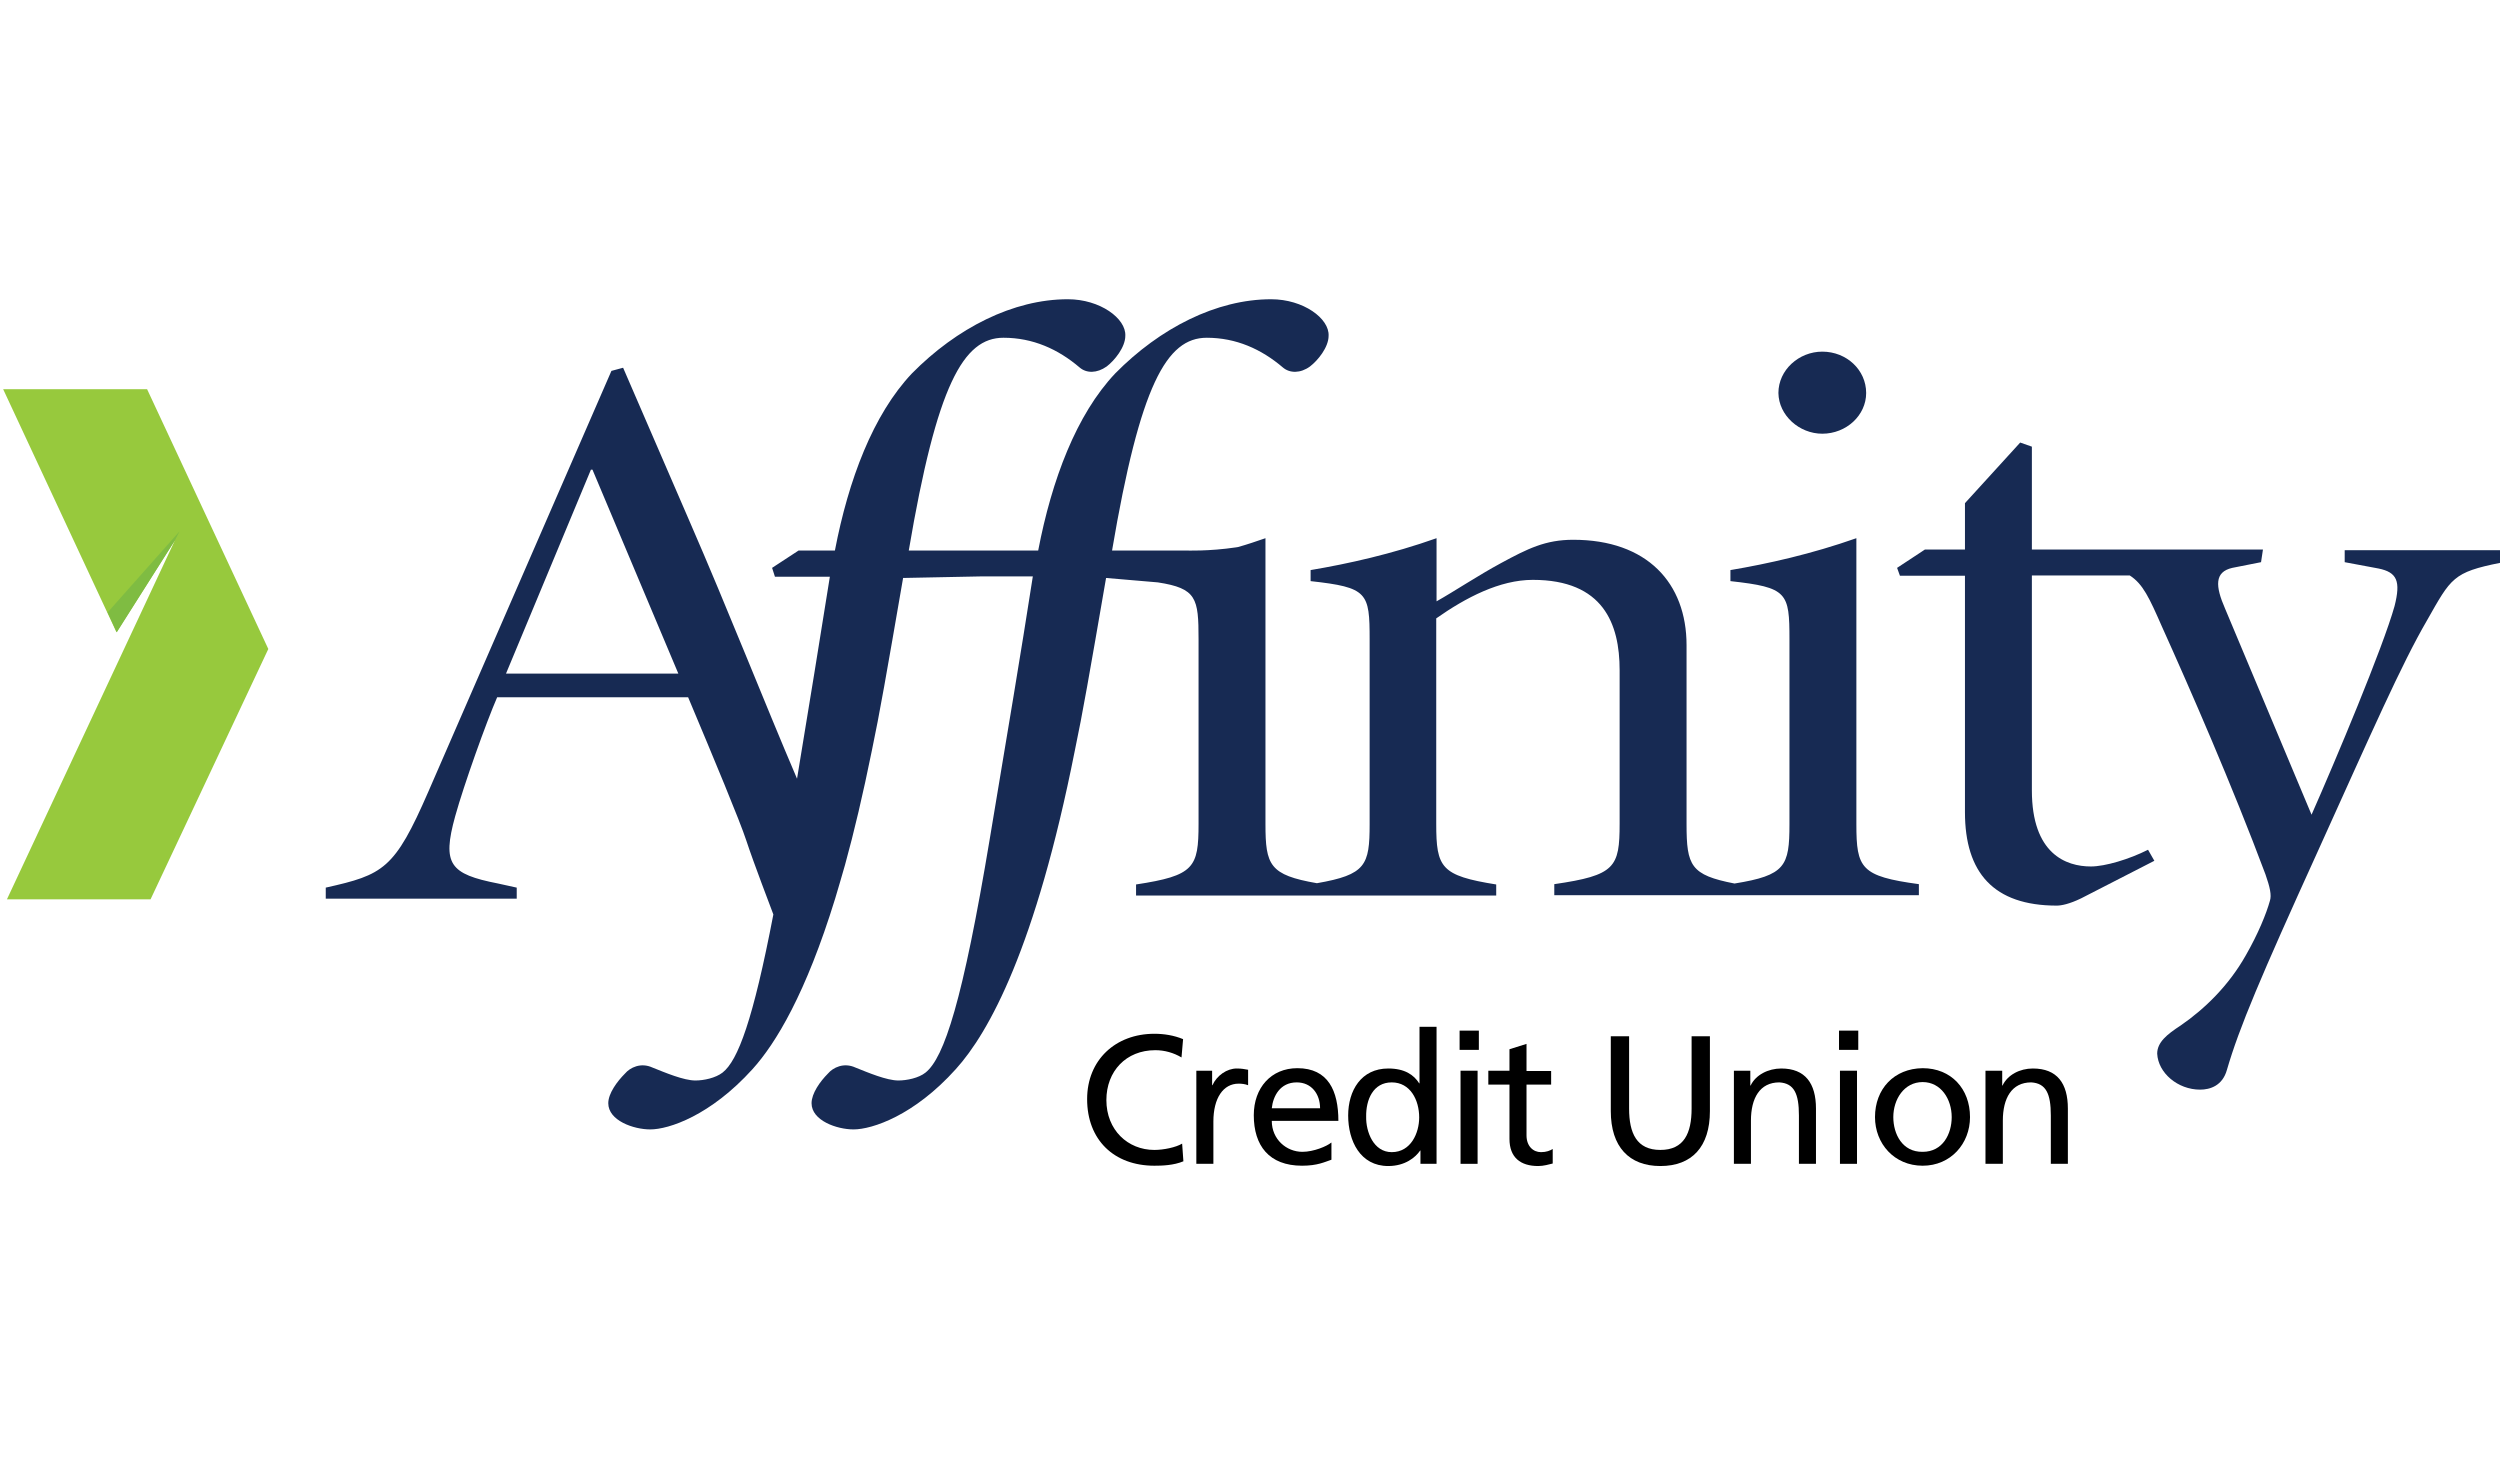 <?xml version="1.0" encoding="utf-8"?>
<!-- Generator: Adobe Illustrator 27.1.1, SVG Export Plug-In . SVG Version: 6.00 Build 0)  -->
<svg version="1.1" id="Layer_1" xmlns="http://www.w3.org/2000/svg" xmlns:xlink="http://www.w3.org/1999/xlink" width="792" height="465.9" viewBox="0 0 792 465.9" preserveAspectRatio="slice" >
  <style type="text/css">
	.st0{fill:#97C93D;}
	.st1{fill:#172A53;}
	.st2{fill:#7FBC42;}
</style>
  <polygon class="st0" points="85,205.6 85,205.6 46.6,123.3 1,123.3 36.9,200.3 55.4,171.2 2.2,284.9 47.7,284.9 85,205.6 85,205.6 
	85,205.6 " />
  <g>
    <g>
      <path d="M374.3,335c-2.5-1.5-5.4-2.3-8.3-2.3c-9.3,0-15.5,6.7-15.5,15.8c0,9.5,6.8,15.8,15.2,15.8c2.9,0,6.8-0.8,8.8-2l0.4,5.6
			c-3.1,1.3-6.8,1.4-9.2,1.4c-12.8,0-21.3-8.2-21.3-21.1c0-12.4,9-20.7,21.3-20.7c3.1,0,6.2,0.5,9.1,1.7L374.3,335z" />
      <path d="M378.9,339.2h5.1v4.6h0.1c1.4-3.1,4.6-5.3,7.7-5.3c1.6,0,2.4,0.2,3.6,0.4v4.9c-1-0.4-2.1-0.5-3-0.5c-4.9,0-8,4.6-8,12
			v13.4h-5.4V339.2z" />
      <path d="M402.9,351.1c0.4-3.8,2.6-8.2,7.9-8.2c4.7,0,7.4,3.7,7.4,8.2H402.9z M421.7,362c-1.3,1.1-5.5,2.9-9.1,2.9
			c-5.1,0-9.7-4-9.7-9.8H424c0-9.5-3.2-16.7-13-16.7c-8.3,0-13.8,6.2-13.8,14.9c0,9.6,4.8,16,15.3,16c4.9,0,7.2-1.2,9.3-1.9V362z" />
      <path d="M432.8,353.8c-0.1-5.4,2.2-10.9,8.1-10.9c5.9,0,8.7,5.6,8.7,11.1c0,4.9-2.6,11-8.7,11C435.1,365,432.7,358.5,432.8,353.8z
			 M449.9,368.7h5.2v-43.4h-5.4v17.9h-0.1c-1.7-2.7-4.6-4.7-9.8-4.7c-8.6,0-12.7,7-12.7,14.9c0,8,3.8,16,12.7,16
			c5.3,0,8.6-2.7,10.1-4.9h0.1V368.7z" />
      <path d="M462.7,339.2h5.4v29.5h-5.4V339.2z M468.5,332.6h-6.1v-6.1h6.1V332.6z" />
      <path d="M491.4,343.6h-7.8v16.1c0,3.4,2.1,5.3,4.6,5.3c1.7,0,2.9-0.5,3.7-1v4.6c-1.2,0.3-2.9,0.8-4.6,0.8c-5.6,0-9.1-2.7-9.1-8.6
			v-17.2h-6.7v-4.4h6.7v-6.8l5.4-1.7v8.6h7.8V343.6z" />
      <path d="M541.7,352c0,11.3-5.7,17.4-15.7,17.4c-9.9,0-15.7-6.1-15.7-17.4v-23.7h5.8v22.9c0,7.8,2.4,13.1,9.9,13.1
			c7.5,0,9.9-5.3,9.9-13.1v-22.9h5.8V352z" />
      <path d="M549.2,339.2h5.3v4.7h0.1c1.6-3.4,5.6-5.4,9.7-5.4c7.6,0,11,4.7,11,12.7v17.5h-5.4v-15.3c0-6.9-1.5-10.2-6.2-10.5
			c-6.2,0-9,5-9,12.1v13.7h-5.4V339.2z" />
      <path d="M582.9,339.2h5.4v29.5h-5.4V339.2z M588.7,332.6h-6.1v-6.1h6.1V332.6z" />
      <path d="M599.8,353.9c0-5.6,3.4-11.1,9.3-11.1c5.8,0,9.2,5.4,9.2,11.1c0,5.3-2.8,11-9.2,11C602.6,365,599.8,359.2,599.8,353.9z
			 M594,353.9c0,8.4,6.1,15.4,15.1,15.4c8.9,0,15-7,15-15.4c0-9-6-15.5-15-15.5C600,338.5,594,345,594,353.9z" />
      <path d="M629,339.2h5.3v4.7h0.1c1.6-3.4,5.5-5.4,9.6-5.4c7.7,0,11.1,4.7,11.1,12.7v17.5h-5.4v-15.3c0-6.9-1.5-10.2-6.2-10.5
			c-6.2,0-9,5-9,12.1v13.7H629V339.2z" />
    </g>
    <g>
      <path class="st1" d="M577.3,137.4c7.6,0,13.9-5.8,13.9-12.9c0-7.3-6.2-13.1-13.9-13.1c-7.4,0-13.9,5.8-13.9,13.1
			C563.5,131.6,570,137.4,577.3,137.4z" />
      <path class="st1" d="M588.1,261.1v-90.6c-14.2,5-28,8.1-39.9,10.1v3.5c18.1,2,18.7,3.6,18.7,18.5v58.5c0,13.3-1.3,16.2-17.4,18.8
			c-13.9-2.7-15.2-5.6-15.2-18.8v-56.7c0-19.7-12.5-33.4-35.9-33.4c-8.8,0-14.4,2.8-22.9,7.4c-7.4,4-14.7,8.9-20.4,12.1v-20
			c-14.1,5-28,8.1-39.9,10.1v3.5c18.1,2,18.7,3.6,18.7,18.5v58.5c0,13-1.2,16-16.7,18.7c-15-2.6-16.3-5.7-16.3-18.7v-90.6
			c-2.9,1-5.8,2-8.7,2.8c-0.2,0-0.4,0.1-0.6,0.1c-8.7,1.3-15.9,1-15.9,1h-23.4c8.9-52.5,17.3-67.4,30-67.4c9.3,0,17.3,3.6,24.1,9.4
			c2.2,1.9,5.6,1.9,8.6-0.3c2.5-1.9,5.9-6.1,5.9-9.7c0.3-5.5-8-11.6-18.2-11.6c-17.3,0-35.2,9.1-49.4,23.5
			c-12.3,13-20.1,33.7-24.4,56.1H325h-16.1h-21c8.9-52.5,17.3-67.4,30-67.4c9.3,0,17.3,3.6,24.1,9.4c2.2,1.9,5.5,1.9,8.6-0.3
			c2.5-1.9,5.9-6.1,5.9-9.7c0.3-5.5-8-11.6-18.2-11.6c-17.3,0-35.2,9.1-49.4,23.5c-12.3,13-20.1,33.7-24.4,56.1H253l-8.4,5.5
			l0.9,2.8h17.4c-3.3,20.8-6.3,39.1-10.4,64c-10.4-24.3-21.7-53.2-34.2-81.9l-20.9-48.3l-3.7,1l-58,133.3
			c-10.7,24.6-14.2,26.3-32.5,30.4v3.5h60.5v-3.5l-5.9-1.3c-15.3-3-17.8-6.1-13.6-21.3c2.8-10.1,9.9-29.9,13.3-37.7H218
			c8.2,19.5,16.4,39.2,18.4,45.3c2.4,7.3,7.9,21.6,8.6,23.5c-6.4,33.3-11.2,46.3-16.1,50.1c-2.2,1.7-5.9,2.5-8.6,2.5
			c-3.7,0-9.6-2.5-13.6-4.1c-3.7-1.7-7.1,0-8.7,1.9c-2.5,2.5-5.3,6.3-5.3,9.4c0,5.5,8,8.3,13.3,8.3c5.9,0,19.1-4.4,32.4-19.1
			c7.4-8.2,16.9-23.9,26.2-54.1c1-3.3,2-6.8,3.1-10.6c2.9-10.5,5.7-22.4,8.5-36.2c2.5-11.9,4.6-24,9.9-54.7l25-0.5h16.1
			c-4,25.7-7.7,47.5-13.6,82.9c-8.6,51.7-14.5,69.6-20.4,74.3c-2.1,1.7-5.9,2.5-8.6,2.5c-3.7,0-9.6-2.5-13.6-4.1
			c-3.7-1.7-7.1,0-8.7,1.9c-2.5,2.5-5.2,6.3-5.2,9.4c0,5.5,8,8.3,13.3,8.3c5.9,0,19.2-4.4,32.4-19.1c10.5-11.6,25.3-38.4,37.7-100.9
			c2.5-11.9,4.6-24,9.9-54.7l16.4,1.4c12.3,1.9,12.9,5,12.9,18v58.5c0,13.9-1.4,16.4-19.8,19.2v3.5h53.6h7.2H474v-3.5
			c-17.5-2.8-19-5.3-19-19.2v-65.1c9.4-6.6,20.1-12.2,30.6-12.2c22.3,0,27.5,13.9,27.5,28.6v48.6c0,13.9-1.4,16.4-20.7,19.2v3.5
			h54.7h4.4h56.4v-3.5C589.5,277.6,588.1,275.1,588.1,261.1z M160.3,213.4l26.9-64.6h0.5l27.2,64.6H160.3z" />
      <path class="st1" d="M742.8,174.1v4l10.7,2c5.9,1.2,7.1,4,5.1,11.9c-3.7,13.2-18.7,48.9-26.3,66.1l-27.4-65.3
			c-3.1-7.1-3.4-11.6,2.3-12.9l9.1-1.8l0.6-4h-39.5h-17.4h-16.3v-32.6l-3.7-1.3l-17.5,19.2v14.7h-12.7l-8.8,5.8l0.9,2.5h20.6v74.9
			c0,19.2,9.1,29.6,29.1,29.6c1.4,0,4-0.5,7.7-2.3l23.2-11.9l-2-3.5c-5.9,3-13.6,5.3-18.1,5.3c-7.9,0-18.7-4-18.7-24.1v-68.1h31
			c4.2,2.7,6.2,7.1,10.2,16.2c8.8,19.5,22.3,50.4,32.8,78.5c1.4,4,2,6.6,1.4,8.4c-1.1,4-3.7,10.4-7.6,17.2c-5.4,9.6-13,17-20.7,22.3
			c-4.3,2.8-7.4,5.3-7.4,8.9c0.3,6.1,6.5,11.4,13.6,11.4c3.1,0,7.1-1.2,8.5-6.3c3.9-13.4,10.7-29.4,28.6-68.8
			c17.3-38.2,26.6-59.5,34.8-73.6c7.6-13.4,8.2-15.2,23.2-18.2v-4H742.8z" />
    </g>
  </g>
  <polygon class="st2" points="34.1,194 37,200.3 55.4,171.2 56.9,168.3 " />
</svg>